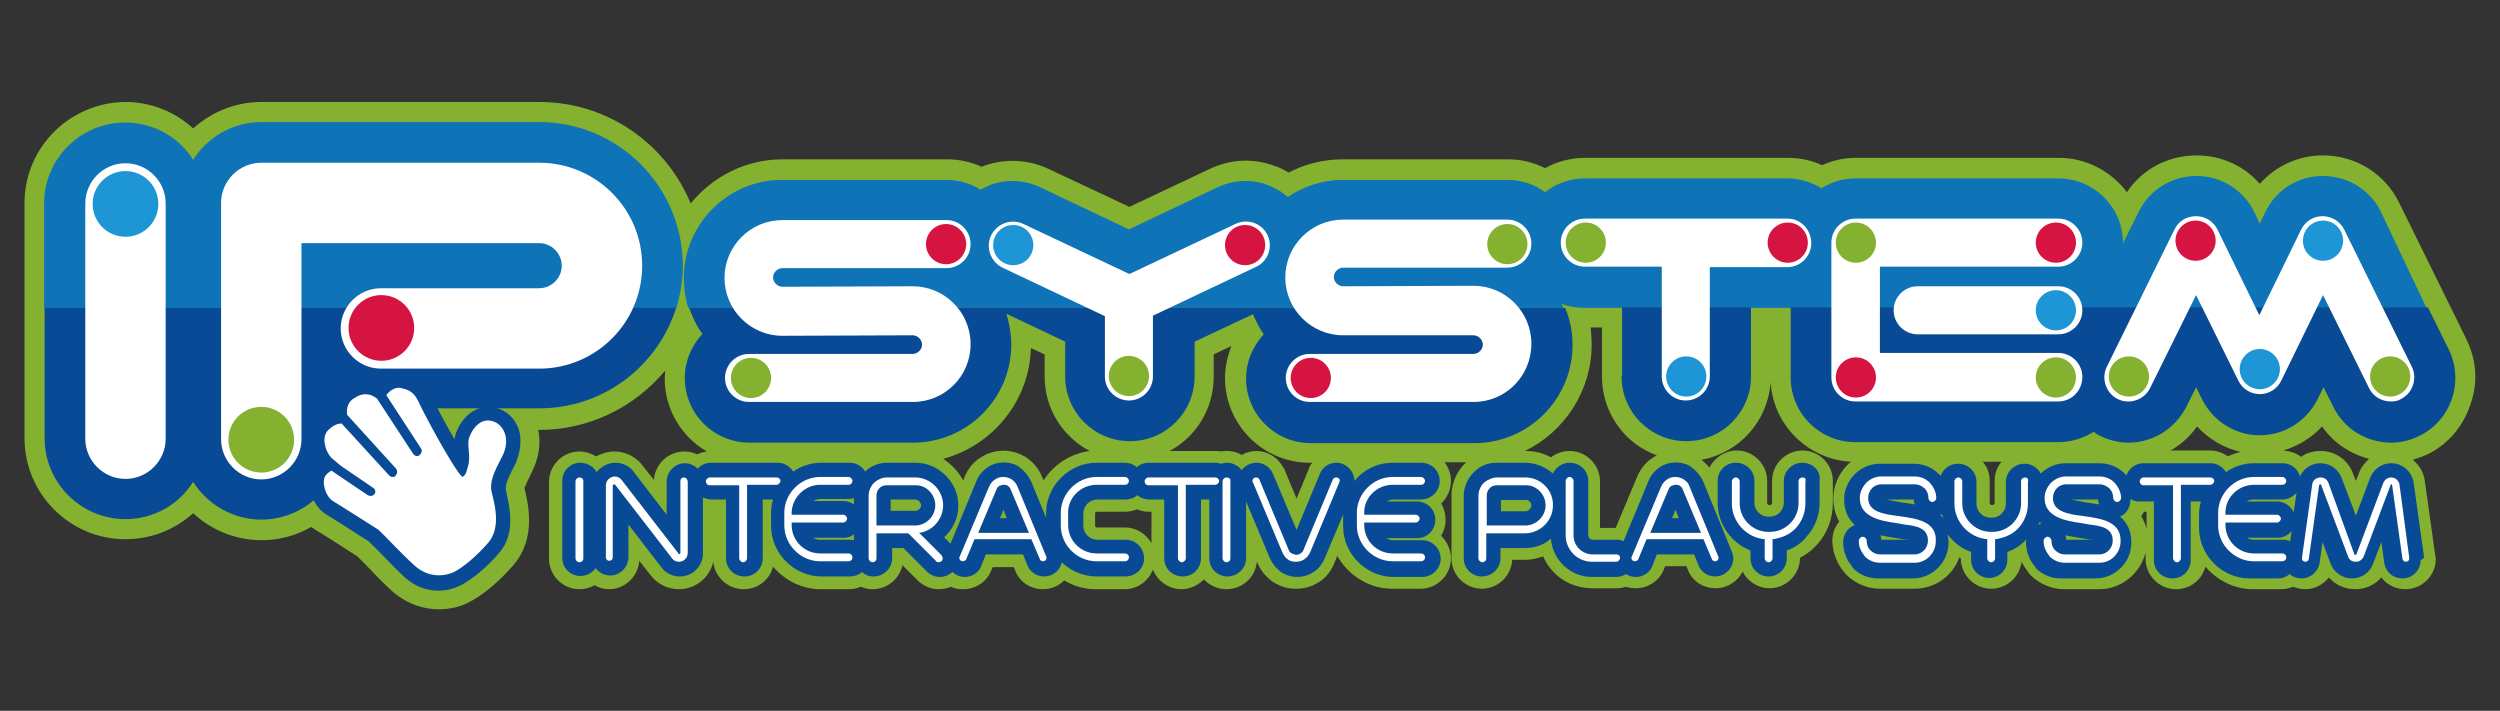 <?xml version="1.0" encoding="utf-8"?>
<!-- Generator: Adobe Illustrator 21.1.0, SVG Export Plug-In . SVG Version: 6.00 Build 0)  -->
<svg version="1.1" id="レイヤー_1" xmlns="http://www.w3.org/2000/svg" xmlns:xlink="http://www.w3.org/1999/xlink" x="0px"
	 y="0px" viewBox="0 0 510 145" style="enable-background:new 0 0 510 145;" xml:space="preserve">
<rect x="0" y="0" width="510" height="145" fill="#333333" stroke="none"/>
<style type="text/css">
	.st0{fill:#84B12F;}
	.st1{fill:none;}
	.st2{fill:#084A95;}
	.st3{fill:#0F73B7;}
	.st4{fill:#FFFFFF;}
	.st5{fill:#1E95D4;}
	.st6{fill:#D61442;}
</style>
<path class="st0" d="M503.2,69.3L503.2,69.3l-13.8-28c-2.9-5.9-8.9-9.6-15.5-9.6c-5.1,0-9.7,2.2-12.9,5.8c-3.2-3.7-7.9-5.8-12.9-5.8
	c-5.8,0-11.1,2.8-14.2,7.5c-3.2-4.2-8.2-7-13.9-7h-41.4c-2.4,0-4.7,0.5-6.9,1.5c-2.2-1-4.5-1.5-6.9-1.5h-41.4
	c-2.9,0-5.7,0.7-8.2,2.1c-2.4-1.2-4.9-1.8-7.6-1.8H274c-3.9,0-7.7,0.9-11.1,2.7c-1-0.6-2-1.1-3-1.4c-4.4-1.6-9-1.3-13.2,0.7
	l-16.3,7.7L214,34.5c-4.2-2-8.9-2.2-13.2-0.7c-0.2,0.1-0.4,0.2-0.6,0.2c-2.2-1-4.6-1.5-7-1.5h-33.5c-7.6,0-14.3,3.5-18.8,9
	c-5-12.1-16.9-20.7-30.9-20.7H53.3c-5.2,0-10.1,2-13.9,5.4c-3.7-3.4-8.6-5.4-13.8-5.4C14.2,20.9,5,30.1,5,41.4v48
	c0,11.3,9.2,20.6,20.6,20.6c5.2,0,10-1.9,13.8-5.3c3.8,3.5,8.7,5.5,14,5.5c3.7,0,7.1-1,10.1-2.7c0.2,0.2,0.5,0.3,0.7,0.5
	c0.1,0,5.8,3.6,8.7,5.5c0.4,0.4,1.2,1.2,1.8,1.8c1.6,1.7,3.6,3.8,5.3,5.3c3.4,3,7.1,3.7,9.5,3.7c1.7,0,3.5-0.3,5-0.9
	c0.3-0.1,0.6-0.3,0.9-0.4c2.9-1.4,6.5-4.4,9.4-7.8c4.7-5.5,2.9-12.6,2.2-15.6l0-0.1c0.3-0.7,1-2.2,1.4-3l0.1-0.2
	c1.4-2.8,1.9-5.8,1.3-8.6h0.2c10.3,0,19.5-4.7,25.7-12.1c0,0.5-0.1,1.1-0.1,1.6c0,6.3,3.4,11.9,8.6,14.9c-0.7,0.1-1.4,0.3-2,0.6
	c-0.8-0.4-1.7-0.6-2.6-0.6c-3.3,0-6,2.6-6.2,5.8l-2.3-2.9c-1.3-1.8-3.5-2.9-5.8-2.9c-1.3,0-2.6,0.4-3.7,1c-1-0.6-2.2-1-3.4-1
	c-3.4,0-6.2,2.8-6.2,6.2v15.7c0,3.4,2.8,6.2,6.2,6.2c1.1,0,2.2-0.3,3.1-0.8c0.9,0.5,1.9,0.8,2.9,0.8c3.3,0,6-2.6,6.2-5.8l2.3,2.9
	c1.3,1.8,3.5,2.9,5.8,2.9c3.4,0,6.3-2.4,7-5.6c0.3,3.1,3,5.6,6.2,5.6c2.9,0,5.3-1.9,6-4.6c2.4,2.8,5.9,4.6,9.7,4.6h5.8
	c0.8,0,1.7-0.2,2.4-0.5c0.8,0.3,1.6,0.5,2.4,0.5c3,0,5.5-2.1,6.1-4.9l2.8,2.8c1.2,1.3,2.8,2.1,4.6,2.1c0.9,0,1.8-0.2,2.5-0.5
	c0.8,0.4,1.6,0.5,2.5,0.5c2.5,0,4.8-1.5,5.7-3.8l0.3-0.7h4.3l0.2,0.4c0.8,2.5,3.1,4.1,5.8,4.1c1.7,0,3.2-0.7,4.3-1.8
	c2,1.2,4.2,1.8,6.5,1.8h5.8c2.7,0,4.9-1.7,5.8-4c0.9,2.3,3.2,4,5.8,4c1.8,0,3.4-0.8,4.6-2c1.1,1.2,2.8,2,4.6,2
	c3.2,0,5.9-2.4,6.2-5.6l0.2,0.4c0.6,1.4,1.6,2.6,2.8,3.5c0.2,0.2,0.4,0.3,0.6,0.4c1.3,0.8,2.8,1.2,4.4,1.2c1.6,0,3.1-0.4,4.4-1.2
	c0.2-0.1,0.3-0.2,0.5-0.3c1.3-0.9,2.3-2.2,2.9-3.7l0.6-1.5c2.2,3.9,6.4,6.7,11.2,6.7h5.8c3.4,0,6.2-2.8,6.2-6.2c0-1.8-0.8-3.4-2-4.6
	c0.6-1,0.9-2.1,0.9-3.3c0-1.2-0.3-2.3-0.9-3.3c1.2-1.1,2-2.8,2-4.6c0-1.4-0.5-2.7-1.3-3.8h4.4c-0.1,0.1-0.1,0.1-0.2,0.2l-0.1,0.1
	c-1.7,1.7-2.7,4.1-2.7,6.5v12.8c0,3.4,2.8,6.2,6.2,6.2c3.3,0,6-2.6,6.2-5.9l2.7,0c1.2,0,2.4-0.3,3.6-0.7c1.7,3.9,5.5,6.5,10,6.5h4.9
	c0.7,0,1.3-0.1,2-0.3c0.6,0.2,1.3,0.3,2,0.3c2.5,0,4.8-1.5,5.7-3.8l0.3-0.7h4.3l0.2,0.4c0.8,2.5,3.1,4.1,5.8,4.1
	c2.4,0,4.5-1.4,5.5-3.4c1,2,3.1,3.4,5.5,3.4c3.4,0,6.2-2.8,6.2-6.2c1.1-0.6,2.1-1.3,3-2.2c0.1-0.1,0.2-0.3,0.4-0.4
	c2.2-2.4,3.3-5.4,3.3-8.6v-4.5c0-3.4-2.8-6.2-6.2-6.2c-3.4,0-6.2,2.8-6.2,6.2v4.5c0,0.2-0.2,0.4-0.3,0.4h-0.4
	c-0.1,0-0.3-0.2-0.3-0.4v-4.5c0-3.4-2.8-6.2-6.2-6.2c-2.4,0-4.5,1.4-5.6,3.5c-0.4-0.6-1-1.1-1.6-1.6c7.7-1.4,13.6-7.9,14.1-15.9
	c0.5,8.8,7.6,15.8,16.4,16.3c-0.1,0.1-0.2,0.2-0.4,0.3c-0.1,0.1-0.1,0.1-0.2,0.2l-0.2,0.2c-1.8,1.9-2.8,4.3-2.8,6.8
	c0,1.7,0.4,3.3,1.2,4.7c-0.9,1.1-1.4,2.4-1.4,3.9l0,0.3c0.1,2.2,1,4.5,2.4,6.1c0.1,0.2,0.3,0.3,0.4,0.5c1.8,1.8,4.3,2.9,6.9,2.9h7.1
	c4.2,0,7.8-2.7,9.1-6.4c0.1,0.1,0.2,0.1,0.3,0.2v0c0,3.4,2.8,6.2,6.2,6.2c3.2,0,5.8-2.4,6.2-5.5c0.4,0.8,0.9,1.5,1.4,2.2
	c0.1,0.2,0.3,0.3,0.4,0.5c1.8,1.8,4.3,2.9,6.9,2.9h7.1c4.6,0,8.4-3.2,9.5-7.5v1.3c0,3.4,2.8,6.2,6.2,6.2c2.9,0,5.3-1.9,6-4.6
	c2.4,2.8,5.9,4.6,9.7,4.6h5.8c0.8,0,1.6-0.2,2.4-0.5c0.8,0.3,1.6,0.5,2.4,0.5c2,0,3.7-0.9,4.9-2.4c1.3,1.5,3.2,2.4,5.4,2.4
	c2.1,0,4-0.9,5.3-2.4c1.1,1.5,2.9,2.4,4.9,2.4c3.4,0,6.2-2.8,6.2-6.1c0-0.2,0-0.5-0.1-0.7l-2.1-15c-0.2-1.9-1.1-3.5-2.5-4.6
	c1-0.3,2.1-0.7,3-1.1c4.1-2,7.2-5.6,8.7-10C505.6,78.1,505.2,73.5,503.2,69.3z M212.9,98l-0.4-0.9c-0.6-1.4-1.6-2.7-2.9-3.6
	l-0.1-0.1c-0.2-0.2-0.5-0.3-0.7-0.4c-2.7-1.5-6.1-1.4-8.7,0.3c-1.5,0.9-2.6,2.3-3.3,3.9l-0.3,0.8c-1-1.8-2.4-3.3-4.1-4.4
	c10.1-2.7,17.6-11.8,17.9-22.6l2.8,1.3v4.5c0,6.6,3.7,12.3,9.2,15.2C218.4,92.5,214.9,94.8,212.9,98z M234.9,110.8
	c-1.1-1.9-3.1-3.2-5.4-3.2h-5.8c-0.2,0-0.3-0.2-0.3-0.3v-2.6c0-0.2,0.2-0.3,0.3-0.3h5.8c0.8,0,1.7-0.2,2.4-0.5
	c0.8,0.3,1.6,0.5,2.4,0.5h0.6V110.8z M266.9,95.9l-2.4,5.8l-2.5-6c0-0.1-0.1-0.2-0.2-0.3c-1.1-2.1-3.2-3.4-5.5-3.4
	c-1.1,0-2.1,0.3-3,0.8c-1.2-0.7-2.7-1-4.2-0.7c-0.4-0.1-0.8-0.1-1.2-0.1h-9.3c5.4-2.9,9-8.6,9-15.2v-4.5l3.6-1.7
	c-0.8,2.1-1.3,4.3-1.3,6.5c0,9.5,7.7,17.3,17.3,17.3h0.5C267.3,94.8,267.1,95.3,266.9,95.9z M337.3,93.3c-1.5,0.9-2.6,2.3-3.3,3.9
	l-4.4,10.5h-3.2v-9.5c0-3.4-2.8-6.2-6.2-6.2c-1.4,0-2.8,0.5-3.8,1.3c-1.6-0.9-3.4-1.3-5.2-1.3h-0.1c8-3.9,13.6-12.2,13.6-21.7
	c0-1.2-0.1-2.3-0.2-3.5h2.3v10c0,7.4,4.6,13.7,11.2,16.1C337.7,93.1,337.5,93.1,337.3,93.3z M406.9,102.6c0,0.2-0.2,0.4-0.3,0.4
	h-0.4c-0.1,0-0.3-0.2-0.3-0.4v-4.5c0-1.5-0.5-2.8-1.4-3.9h3.8c-0.9,1.1-1.4,2.4-1.4,3.9V102.6z M437.9,107.9
	c-0.2-0.9-0.6-1.8-1.1-2.6c0.2-0.3,0.4-0.6,0.6-0.9h0.5V107.9z M450.9,91.9h-8.1c2.1-1.2,4-2.9,5.4-4.9c2.4,2.6,5.5,4.4,8.9,5.2
	c-0.9,0.2-1.8,0.5-2.6,0.9C453.5,92.4,452.2,91.9,450.9,91.9z M481.2,96.6l-0.6,1.5l-0.6-1.5c-1-2.8-3.6-4.6-6.6-4.6
	c-1.5,0-2.9,0.4-4,1.2c-1-0.8-2.3-1.2-3.6-1.3c3-0.9,5.8-2.6,7.9-4.9c2.3,3.3,5.7,5.6,9.6,6.6C482.4,94.4,481.6,95.4,481.2,96.6z"/>
<path class="st1" d="M364.7,62.7h-7.5v0h8.2v0C365.1,62.7,364.9,62.7,364.7,62.7z"/>
<path class="st1" d="M323.3,62.7c-1.6,0-3.1-0.3-4.6-0.8c0.1,0.3,0.3,0.6,0.4,0.8h11.7v0H323.3z"/>
<path class="st2" d="M9.1,89.4c0,9.1,7.4,16.5,16.5,16.5c5.8,0,10.9-3,13.8-7.6c2.9,4.6,8.1,7.7,13.9,7.7c9.1,0,16.5-7.4,16.5-16.5
	v-8.2c2.4,1.3,5.1,2,7.9,2H110c13.2,0,24.3-8.7,28-20.7H9.1V89.4z"/>
<path class="st3" d="M110,24.9H53.3c-5.8,0-11,3.1-13.9,7.7c-2.9-4.6-8-7.6-13.9-7.6c-9.1,0-16.5,7.4-16.5,16.5v21.3H138
	c0.8-2.7,1.3-5.6,1.3-8.5C139.3,38.1,126.2,24.9,110,24.9z"/>
<path class="st3" d="M485.7,43.2c-2.2-4.5-6.8-7.3-11.8-7.3c-5.1,0-9.6,2.8-11.8,7.4l-1.1,2.3l-1.1-2.3c-2.2-4.5-6.7-7.4-11.8-7.4
	c-5,0-9.6,2.8-11.8,7.3l-3.2,6.4c0,0,0,0,0,0c0-7.3-5.9-13.2-13.2-13.2h-41.4c-2.5,0-4.9,0.7-6.9,2c-2-1.2-4.4-2-6.9-2h-41.4
	c-3,0-5.8,1-8.1,2.8c-2.2-1.6-4.8-2.5-7.7-2.5H274c-4.2,0-8.1,1.3-11.3,3.5c-1.2-1.1-2.6-1.9-4.2-2.5c-3.3-1.2-6.9-1-10.1,0.5
	l-18.1,8.6l-18.1-8.6c-3.2-1.5-6.8-1.7-10.1-0.5c-0.7,0.3-1.4,0.6-2.1,1c-2-1.3-4.4-2-7-2h-33.5c-11,0-20,9-20,20
	c0,2.1,0.3,4.2,0.9,6.1h178.5c-0.1-0.3-0.2-0.6-0.4-0.8c1.4,0.5,3,0.8,4.6,0.8h7.5v0h26.3v0h7.5c0.2,0,0.4,0,0.6,0v0h130L485.7,43.2
	z"/>
<path class="st2" d="M330.8,76.8c0,7.3,5.9,13.2,13.2,13.2c7.3,0,13.2-5.9,13.2-13.2V62.7h-26.3V76.8z"/>
<path class="st2" d="M143.3,68.1c-2.2,2.4-3.6,5.5-3.6,9c0,7.3,5.9,13.2,13.2,13.2h33.4c11,0,20-9,20-20c0-2.2-0.4-4.3-1-6.3l12,5.7
	v7.1c0,7.3,5.9,13.2,13.2,13.2c7.3,0,13.2-5.9,13.2-13.2v-7.1l11.9-5.6c0.6,1.4,1.3,2.8,2.2,4.1c-2.2,2.4-3.6,5.5-3.6,9
	c0,7.3,5.9,13.2,13.2,13.2h33.4c11,0,20-9,20-20c0-2.7-0.5-5.2-1.5-7.6H140.6C141.2,64.6,142.1,66.5,143.3,68.1z"/>
<path class="st2" d="M495.3,62.7h-130V77c0,7.3,5.9,13.2,13.2,13.2h41.4c2.6,0,5.1-0.8,7.2-2.1c0.4,0.3,0.8,0.6,1.3,0.8
	c1.8,0.9,3.8,1.4,5.8,1.4c1.4,0,2.8-0.2,4.2-0.7c3.3-1.1,6-3.5,7.6-6.6l2-4l1.2,2.4c2.2,4.5,6.8,7.4,11.8,7.4c5,0,9.6-2.9,11.8-7.4
	l1.2-2.4l2,4c2.2,4.5,6.8,7.3,11.8,7.3c2,0,4-0.5,5.8-1.4c3.2-1.6,5.5-4.3,6.6-7.6c1.1-3.3,0.9-6.9-0.7-10.1L495.3,62.7z"/>
<path class="st4" d="M25.6,97.7c-4.5,0-8.2-3.7-8.2-8.2v-48c0-4.5,3.7-8.2,8.2-8.2s8.2,3.7,8.2,8.2v48C33.8,94,30.1,97.7,25.6,97.7z
	"/>
<path class="st4" d="M53.3,97.8c-4.5,0-8.2-3.7-8.2-8.2V41.4c0-4.5,3.7-8.2,8.2-8.2H110c11.6,0,21,9.4,21,21s-9.4,21-21,21H77.7
	c-4.5,0-8.2-3.7-8.2-8.2c0-4.5,3.7-8.2,8.2-8.2H110c2.5,0,4.6-2.1,4.6-4.6s-2.1-4.6-4.6-4.6H61.5v40C61.5,94.1,57.8,97.8,53.3,97.8z
	"/>
<path class="st4" d="M300.6,82h-33.4c-2.7,0-4.9-2.2-4.9-4.9c0-2.7,2.2-4.9,4.9-4.9h33.4c1,0,1.9-0.9,1.9-1.9c0-1-0.9-1.9-1.9-1.9
	L274,68.4c-6.5,0-11.8-5.3-11.8-11.8s5.3-11.8,11.8-11.8h33.5c2.7,0,4.9,2.2,4.9,4.9s-2.2,4.9-4.9,4.9H274c-1,0-1.9,0.9-1.9,1.9
	s0.9,1.9,1.9,1.9l26.6-0.1c6.5,0,11.8,5.3,11.8,11.8C312.4,76.8,307.1,82,300.6,82z"/>
<path class="st4" d="M186.2,82h-33.4c-2.7,0-4.9-2.2-4.9-4.9c0-2.7,2.2-4.9,4.9-4.9h33.4c1,0,1.9-0.9,1.9-1.9c0-1-0.9-1.9-1.9-1.9
	l-26.6,0.1c-6.5,0-11.8-5.3-11.8-11.8s5.3-11.8,11.8-11.8h33.5c2.7,0,4.9,2.2,4.9,4.9s-2.2,4.9-4.9,4.9h-33.5c-1,0-1.9,0.9-1.9,1.9
	s0.9,1.9,1.9,1.9l26.6-0.1c6.5,0,11.8,5.3,11.8,11.8C198,76.8,192.7,82,186.2,82z"/>
<path class="st4" d="M258.6,48c-1.2-2.5-4.1-3.5-6.6-2.3l-21.6,10.2l-21.6-10.2c-2.5-1.2-5.4-0.1-6.6,2.3c-1.2,2.5-0.1,5.4,2.3,6.6
	l20.9,9.9v12.3c0,2.7,2.2,4.9,4.9,4.9s4.9-2.2,4.9-4.9V64.4l20.9-9.9C258.7,53.4,259.7,50.4,258.6,48z"/>
<path class="st4" d="M419.9,68.2h-28.7c-2.7,0-4.9-2.2-4.9-4.9s2.2-4.9,4.9-4.9h28.7c2.7,0,4.9,2.2,4.9,4.9S422.6,68.2,419.9,68.2z"
	/>
<path class="st4" d="M419.9,81.9h-41.4c-2.7,0-4.9-2.2-4.9-4.9V49.5c0-2.7,2.2-4.9,4.9-4.9h41.4c2.7,0,4.9,2.2,4.9,4.9
	s-2.2,4.9-4.9,4.9h-36.4V72h36.4c2.7,0,4.9,2.2,4.9,4.9C424.8,79.7,422.6,81.9,419.9,81.9z"/>
<path class="st4" d="M364.7,44.6h-41.4c-2.7,0-4.9,2.2-4.9,4.9s2.2,4.9,4.9,4.9H339v22.4c0,2.7,2.2,4.9,4.9,4.9
	c2.7,0,4.9-2.2,4.9-4.9V54.5h15.8c2.7,0,4.9-2.2,4.9-4.9S367.4,44.6,364.7,44.6z"/>
<path class="st4" d="M487.7,81.9c-1.8,0-3.6-1-4.4-2.7l-9.4-19l-8.5,17.4c-0.8,1.7-2.5,2.8-4.4,2.8c-1.9,0-3.6-1.1-4.4-2.8L448,60.2
	l-9.4,19c-1.2,2.4-4.2,3.4-6.6,2.2c-2.4-1.2-3.4-4.2-2.2-6.6l13.8-28c0.8-1.7,2.5-2.7,4.4-2.7c0,0,0,0,0,0c1.9,0,3.6,1.1,4.4,2.8
	l8.5,17.4l8.5-17.4c0.8-1.7,2.5-2.8,4.4-2.8c0,0,0,0,0,0c1.9,0,3.6,1.1,4.4,2.7l13.8,28c1.2,2.4,0.2,5.4-2.2,6.6
	C489.2,81.8,488.5,81.9,487.7,81.9z"/>
<circle class="st0" cx="487.6" cy="76.8" r="4.1"/>
<circle class="st0" cx="434.3" cy="76.8" r="4.1"/>
<circle class="st5" cx="461" cy="75.3" r="4.1"/>
<circle class="st5" cx="473.9" cy="49.1" r="4.1"/>
<circle class="st6" cx="447.9" cy="49.1" r="4.1"/>
<circle class="st6" cx="419.4" cy="49.5" r="4.1"/>
<circle class="st0" cx="419.4" cy="77" r="4.1"/>
<circle class="st0" cx="378.6" cy="49.5" r="4.1"/>
<circle class="st6" cx="364.7" cy="49.5" r="4.1"/>
<circle class="st0" cx="323.5" cy="49.5" r="4.1"/>
<circle class="st0" cx="307.5" cy="49.8" r="4.1"/>
<circle class="st6" cx="267.4" cy="77.1" r="4.1"/>
<circle class="st6" cx="254" cy="50" r="4.1"/>
<circle class="st0" cx="230.3" cy="76.7" r="4.1"/>
<circle class="st5" cx="206.7" cy="50" r="4.1"/>
<circle class="st6" cx="193" cy="49.8" r="4.1"/>
<circle class="st0" cx="153.2" cy="77.1" r="4.1"/>
<circle class="st6" cx="77.8" cy="66.9" r="6.7"/>
<circle class="st0" cx="53.3" cy="89.7" r="6.7"/>
<circle class="st5" cx="25.6" cy="41.6" r="6.7"/>
<circle class="st6" cx="378.6" cy="77" r="4.1"/>
<circle class="st5" cx="344" cy="76.8" r="4.1"/>
<circle class="st5" cx="419.4" cy="63.3" r="4.1"/>
<path class="st2" d="M106,88.2c-0.5-2-1.7-3.6-3.5-4.5c-1.8-0.9-3.8-0.9-5.5-0.1c-1.8,0.9-3.2,2.6-4,4.8c-0.1,0.4-0.2,0.8-0.3,1.2
	c-2-3.5-4-7.3-4.6-8.5c-1.5-3.2-3.5-4.1-5.5-4.6c-1.2-0.3-2.5-0.1-3.7,0.4c-0.7,0.3-1.2,0.7-1.8,1.3c-1.8-0.8-3.7-0.7-5.6,0.2
	c-0.2,0.1-0.5,0.2-0.7,0.4c-0.9,0.5-2.8,2-3,5c-0.2,0.1-0.5,0.2-0.7,0.3c-0.7,0.4-1.4,0.8-2.1,1.5c-1.1,1-1.7,2.4-1.7,4.1
	c0,1.7,0.5,3.5,1.5,4.9c-0.2,0.2-0.3,0.3-0.5,0.5c-0.9,1.1-1.3,2.6-1.1,4.4c0.2,1.7,1.2,4,3.1,5.3c0.1,0,6.2,3.9,9,5.7
	c0.3,0.3,1.3,1.3,2.2,2.2c1.6,1.6,3.5,3.7,5.1,5.1c2.2,2,4.7,2.7,6.9,2.7c1.3,0,2.6-0.3,3.6-0.7c0.2-0.1,0.4-0.2,0.7-0.3
	c2.4-1.2,5.6-3.8,8.1-6.8c3.4-4,2-9.5,1.4-12.2l-0.1-0.6c-0.2-1.1,0.7-2.9,1.9-5.2l0.1-0.2C106.1,92.3,106.4,90.2,106,88.2z"/>
<path class="st4" d="M102.5,93c-1.6,3.1-2.7,5.2-2.2,7.4c0.5,2.1,2,7-0.6,10.2c-2.5,2.9-5.3,5.2-7.1,6.1c-0.2,0.1-0.3,0.1-0.5,0.2
	c-1.8,0.7-4.8,0.9-7.5-1.5c-2.7-2.4-6.8-6.9-7.5-7.4c-2.8-1.8-9.2-5.8-9.2-5.8c-1.6-1-2.4-4.2-1.4-5.3c0.3-0.4,0.7-0.6,1.1-0.9
	l7.4,5c0.3,0.2,0.7,0.2,1,0.1c0.1-0.1,0.3-0.2,0.4-0.3c0.3-0.4,0.2-1-0.3-1.3l-6.6-4.5l-1.9-1.6c-1.3-1.4-2.1-4.3-0.6-5.7
	c0.5-0.5,1-0.8,1.4-1c0.4-0.2,0.8-0.3,1.3-0.3l9.7,10.6c0.3,0.3,0.8,0.4,1.1,0.2c0.1,0,0.2-0.1,0.2-0.2c0.4-0.4,0.4-1,0.1-1.4
	l-10-11c-0.2-1.6,0.4-2.8,1.5-3.4c0.2-0.1,0.3-0.2,0.5-0.3c1.1-0.6,2.6-0.8,4.1,0.4l7.4,11.3c0.3,0.4,0.8,0.6,1.2,0.3
	c0,0,0.1,0,0.1-0.1c0.4-0.3,0.6-0.9,0.3-1.3l-7.1-10.9c0.4-0.5,0.8-0.9,1.4-1.2c0.6-0.3,1.2-0.4,1.8-0.2c1.7,0.4,2.6,1,3.5,3
	c0.9,2,6.8,13.1,8.8,15.1c0.8-0.4,0.9-1.2,1.2-2.3c0.6-2.1-0.3-4.2,0.2-5.7c0.6-1.6,1.5-2.7,2.5-3.2c0.9-0.5,2-0.4,3,0.1
	C103.1,87.3,104,90,102.5,93z"/>
<g>
	<path class="st2" d="M289.9,101.9c2.1,0,3.8-1.7,3.8-3.8c0-2.1-1.7-3.7-3.8-3.7h-5.8c-3.1,0-5.9,1.4-7.8,3.7c0-2-1.7-3.7-3.7-3.7
		c-1.6,0-2.9,1-3.4,2.4l-4.7,11.3l-4.8-11.4c0-0.1-0.1-0.1-0.1-0.2c-0.6-1.3-1.9-2.1-3.3-2.1c-1.2,0-2.3,0.6-3,1.5
		c-0.7-0.9-1.8-1.5-3-1.5c-0.4,0-0.8,0.1-1.2,0.2c-0.4-0.1-0.8-0.2-1.2-0.2h-13.6c-0.9,0-1.7,0.3-2.4,0.9c-0.7-0.6-1.5-0.9-2.4-0.9
		h-5.8c-5.6,0-10.3,4.7-10.3,10.3v0.9l-3.1-7.5c-0.5-1-1.2-1.9-2.1-2.6l-0.1-0.1c-0.1-0.1-0.3-0.2-0.4-0.3c-1.9-1.1-4.4-1-6.2,0.2
		c-1,0.7-1.8,1.6-2.3,2.8l-5.3,12.8l-1.3-1.3c1.8-1.6,2.9-3.9,2.9-6.5c0-4.7-4-8.7-8.7-8.7h-5.8c-1.7,0-3.3,0.6-4.5,1.8c0,0,0,0,0,0
		c-0.7-1.1-1.8-1.8-3.2-1.8h-5.8c-2.1,0-4.1,0.7-5.7,1.8c-0.7-1.1-1.8-1.8-3.2-1.8h-13.6c-1.1,0-2,0.5-2.7,1.2
		c-0.7-0.7-1.6-1.1-2.6-1.1c-2,0-3.7,1.7-3.7,3.7v6.8l-6.7-8.7c-0.8-1.2-2.3-1.9-3.8-1.9c-1.5,0-2.9,0.8-3.8,1.9
		c-0.6-1.1-1.9-1.9-3.3-1.9c-2.1,0-3.7,1.7-3.7,3.7v15.7c0,2.1,1.7,3.7,3.7,3.7c1.3,0,2.4-0.6,3.1-1.6c0.7,0.9,1.7,1.5,3,1.5
		c2,0,3.7-1.7,3.7-3.7V107l6.7,8.7c0.8,1.2,2.3,1.9,3.8,1.9c2.6,0,4.7-2.1,4.7-4.7v-11.4c0.5,0.2,1.1,0.4,1.6,0.4h3.1v12
		c0,2.1,1.7,3.7,3.8,3.7c2.1,0,3.7-1.7,3.7-3.7v-12h2.1c-0.3,0.9-0.4,1.8-0.4,2.8v2.6c0,5.6,4.7,10.3,10.3,10.3h5.8
		c0.9,0,1.8-0.3,2.4-0.9c0.7,0.6,1.5,0.9,2.4,0.9c2.1,0,3.8-1.7,3.8-3.7v-2.1h2.3l4.6,4.6c0.7,0.8,1.7,1.3,2.8,1.3
		c1,0,1.9-0.4,2.6-1c0.7,0.6,1.5,1,2.5,1c1.5,0,2.9-0.9,3.4-2.3l0.9-2.3h7.6l0.8,2c0.5,1.5,1.9,2.5,3.5,2.5c1.8,0,3.3-1.3,3.6-2.9
		c1.9,1.8,4.4,2.9,7.2,2.9h5.8c2.1,0,3.8-1.7,3.8-3.7c0-2.1-1.7-3.8-3.8-3.8h-5.8c-1.5,0-2.8-1.3-2.8-2.8v-2.6
		c0-1.5,1.3-2.8,2.8-2.8h5.8c0.9,0,1.8-0.3,2.4-0.9c0.7,0.6,1.5,0.9,2.4,0.9h3.1v12c0,2.1,1.7,3.7,3.8,3.7c2.1,0,3.7-1.7,3.7-3.7
		v-12h1.7v12c0,2.1,1.7,3.7,3.7,3.7c2.1,0,3.8-1.7,3.8-3.7v-11.6l4.9,11.7c0.5,1,1.2,1.9,2,2.5c0.1,0.1,0.2,0.2,0.4,0.3
		c1,0.6,2,0.9,3.1,0.9c1.1,0,2.3-0.3,3.2-0.9l0,0c0.1-0.1,0.2-0.1,0.3-0.2c0.9-0.6,1.6-1.5,2.1-2.6l3.8-9v2.4
		c0,5.6,4.7,10.3,10.3,10.3h5.8c2.1,0,3.8-1.7,3.8-3.7c0-2.1-1.7-3.8-3.8-3.8h-5.8c-0.5,0-1-0.1-1.4-0.4h6.2c2.1,0,3.7-1.7,3.7-3.8
		c0-2.1-1.7-3.7-3.7-3.7h-6.2c0.4-0.2,0.9-0.4,1.4-0.4H289.9z M186.7,104.2h-5v-2.3h5c0.6,0,1.2,0.6,1.2,1.2
		C187.9,103.7,187.3,104.2,186.7,104.2z M174.2,102.9c-0.6-0.4-1.3-0.7-2.1-0.7h-6.2c0.4-0.2,0.9-0.4,1.4-0.4h5.8
		c0.4,0,0.7-0.1,1.1-0.2V102.9z M173.1,110.1h-5.8c-0.5,0-1-0.1-1.4-0.4h6.2c0.8,0,1.5-0.2,2.1-0.7v1.2
		C173.9,110.2,173.5,110.1,173.1,110.1z M204,105.7l0.7-1.7l0.7,1.7H204z"/>
	<path class="st2" d="M347.4,98.1c-0.5-1-1.2-1.9-2.1-2.6l-0.1-0.1c-0.1-0.1-0.3-0.2-0.4-0.3c-1.9-1.1-4.4-1-6.2,0.2
		c-1,0.7-1.8,1.6-2.3,2.8l-5.1,12.3c-0.4-0.2-0.9-0.3-1.4-0.3h-4.9c-0.5,0-0.9-0.4-0.9-0.9V98.1c0-2.1-1.7-3.7-3.8-3.7
		c-1.5,0-2.8,0.9-3.4,2.2c-1.5-1.3-3.5-2.2-5.7-2.2h-5.8c-1.7,0-3.3,0.6-4.5,1.8c0,0-0.1,0.1-0.1,0.1l-0.1,0.1c-1.2,1.2-2,3-2,4.7
		v12.8c0,2.1,1.7,3.7,3.7,3.7c2.1,0,3.8-1.7,3.8-3.7v-2.1l5.1,0c2,0,3.8-0.7,5.2-1.9c0.3,4.3,3.9,7.8,8.4,7.8h4.9
		c0.7,0,1.4-0.2,2-0.6c0.6,0.4,1.2,0.6,2,0.6c1.5,0,2.9-0.9,3.4-2.3l0.9-2.3h7.6l0.8,2c0.5,1.5,1.9,2.5,3.5,2.5c2,0,3.7-1.7,3.7-3.7
		c0-0.4-0.1-0.8-0.2-1.1L347.4,98.1z M341.1,105.7l0.7-1.7l0.7,1.7H341.1z M312.4,103.1c0,0.6-0.6,1.2-1.2,1.2h-5v-2.3h5
		C311.8,101.9,312.4,102.5,312.4,103.1z"/>
	<path class="st2" d="M367.7,94.4c-2.1,0-3.8,1.7-3.8,3.7v4.5c0,1.5-1.3,2.8-2.8,2.8h-0.4c-1.5,0-2.8-1.3-2.8-2.8v-4.5
		c0-2.1-1.7-3.7-3.8-3.7c-2.1,0-3.7,1.7-3.7,3.7v4.5c0,4.3,2.8,8.2,6.7,9.7v1.6c0,2.1,1.7,3.7,3.7,3.7c2.1,0,3.7-1.7,3.7-3.7v-1.6
		c1.4-0.5,2.7-1.3,3.7-2.4c0.1-0.1,0.2-0.2,0.2-0.3l0.1-0.1c1.8-1.9,2.7-4.4,2.7-7v-4.5C371.5,96.1,369.8,94.4,367.7,94.4z"/>
	<path class="st2" d="M494.5,113.6l-2.1-15c-0.3-2.3-2.2-4.1-4.6-4.1c-1.9,0-3.6,1.2-4.3,3l-2.9,7.7l-2.9-7.7c-0.7-1.8-2.4-3-4.3-3
		c-1.9,0-3.5,1.1-4.2,2.7c-0.4-1.6-1.9-2.7-3.6-2.7h-5.8c-2.1,0-4.1,0.7-5.7,1.8c-0.7-1.1-1.8-1.8-3.2-1.8h-13.6c-1.6,0-3,1-3.5,2.5
		c-0.1-0.1-0.2-0.3-0.4-0.4l-0.1-0.1c0,0-0.1-0.1-0.1-0.1c-1.4-1.3-3.1-1.9-5-1.9h-6.8c-1.8,0-3.6,0.7-5,2c0,0-0.1,0.1-0.1,0.1l0,0
		c-0.6-1.2-1.9-2-3.3-2c-2.1,0-3.8,1.7-3.8,3.7v4.5c0,1.5-1.3,2.8-2.8,2.8h-0.4c-1.5,0-2.8-1.3-2.8-2.8v-4.5c0-2.1-1.7-3.7-3.8-3.7
		c-1.6,0-3,1-3.5,2.5c-0.1-0.1-0.2-0.3-0.4-0.4l-0.1-0.1c0,0-0.1-0.1-0.1-0.1c-1.4-1.3-3.1-1.9-5-1.9h-6.8c-1.8,0-3.6,0.7-5,2
		c0,0-0.1,0.1-0.1,0.1l-0.1,0.1c-1.3,1.4-2.1,3.2-2.1,5.1c0,2.4,0.9,4,2.2,5.2c-1.4,0.5-2.4,1.9-2.4,3.5l0,0.3
		c0.1,1.7,0.7,3.4,1.8,4.6l0,0.1c0.1,0.1,0.2,0.2,0.2,0.3c1.4,1.4,3.2,2.1,5.1,2.1h7.1c4,0,7.3-3.3,7.3-7.3c0-0.6-0.1-1.2-0.2-1.7
		c1.2,1.6,2.8,2.9,4.8,3.6v1.6c0,2.1,1.7,3.7,3.7,3.7c2.1,0,3.7-1.7,3.7-3.7v-1.6c1.4-0.5,2.7-1.3,3.7-2.4c0.1-0.1,0.2-0.2,0.2-0.3
		l0,0c0,0.2-0.1,0.4-0.1,0.7l0,0.3c0.1,1.7,0.7,3.4,1.8,4.6l0,0.1c0.1,0.1,0.2,0.2,0.2,0.3c1.4,1.4,3.2,2.1,5.1,2.1h7.1
		c4,0,7.3-3.3,7.3-7.3c0-2.5-0.9-4.1-2.3-5.3c1.3-0.6,2.1-1.9,2.1-3.4c0-0.1,0-0.1,0-0.2c0.5,0.3,1.1,0.5,1.7,0.5h3.1v12
		c0,2.1,1.7,3.7,3.8,3.7c2.1,0,3.7-1.7,3.7-3.7v-12h2.1c-0.3,0.9-0.4,1.8-0.4,2.8v2.6c0,5.6,4.7,10.3,10.3,10.3h5.8
		c0.9,0,1.7-0.3,2.4-0.9c0.6,0.6,1.5,0.9,2.4,0.9c1.8,0,3.4-1.3,3.7-3.2l0.6-4.2l1.6,4.3c0.7,1.9,2.4,3.1,4.4,3.1
		c1.9,0,3.7-1.2,4.3-3l1.7-4.4l0.6,4.3c0.3,1.8,1.8,3.1,3.7,3.1c2,0,3.7-1.6,3.7-3.7C494.6,113.8,494.5,113.7,494.5,113.6z
		 M384.8,101.9h5.6c0,0.3,0.1,0.7,0.2,1c-1-0.2-1.9-0.3-2.7-0.4l0,0C387,102.3,385.7,102.1,384.8,101.9z M389.3,110.1h-5.5
		c0-0.3-0.1-0.6-0.2-0.9c1.1,0.2,2,0.4,2.8,0.5c0.6,0.1,1.2,0.2,1.8,0.3C388.6,110,389,110.1,389.3,110.1z M395.8,105.1
		c0.1-0.1,0.3-0.1,0.4-0.2c0.1,0.3,0.1,0.5,0.2,0.8C396.2,105.4,396,105.2,395.8,105.1z M422.4,101.9h5.6c0,0.3,0.1,0.7,0.2,1
		c-1-0.2-1.9-0.3-2.7-0.4l0,0C424.7,102.3,423.3,102.1,422.4,101.9z M427,110.1h-5.5c0-0.3-0.1-0.6-0.2-0.9c1.1,0.2,2,0.4,2.8,0.5
		c0.6,0.1,1.2,0.2,1.8,0.3C426.2,110,426.6,110.1,427,110.1z M415.8,107.1c0.1-0.2,0.2-0.4,0.3-0.6c0.1,0.1,0.2,0.2,0.3,0.3
		C416.2,106.9,416,107,415.8,107.1z M468.5,100.5l-0.6,4c-0.6-1.3-1.9-2.2-3.4-2.2h-6.2c0.4-0.2,0.9-0.4,1.4-0.4h5.8
		C466.8,101.9,467.8,101.3,468.5,100.5z M465.6,110.1h-5.8c-0.5,0-1-0.1-1.4-0.4h6.2c1.2,0,2.2-0.5,2.9-1.4l-0.3,2.1
		C466.7,110.2,466.1,110.1,465.6,110.1z"/>
</g>
<g>
	<path class="st4" d="M118.2,97.4c-0.4,0-0.8,0.4-0.8,0.8v15.7c0,0.4,0.4,0.8,0.8,0.8c0.4,0,0.8-0.3,0.8-0.8V98.1
		C119,97.7,118.7,97.4,118.2,97.4z"/>
	<path class="st4" d="M139.5,97.4c-0.4,0-0.7,0.3-0.7,0.7v14.7c0,0.2-0.3,0.4-0.4,0.1l-11.6-15c-0.3-0.4-0.8-0.7-1.4-0.7
		c-0.8,0-1.8,0.7-1.8,1.8v14.7c0,0.4,0.3,0.7,0.7,0.7c0.4,0,0.7-0.3,0.7-0.7V99.1c0-0.1,0.1-0.3,0.3-0.3c0,0,0.1,0,0.2,0.1l11.6,15
		c0.3,0.4,0.8,0.7,1.4,0.7c1,0,1.8-0.8,1.8-1.8V98.2C140.2,97.7,139.9,97.4,139.5,97.4z"/>
	<path class="st4" d="M158.4,97.4h-13.6c-0.4,0-0.8,0.4-0.8,0.8c0,0.4,0.3,0.8,0.8,0.8h6v14.9c0,0.4,0.4,0.8,0.8,0.8
		c0.4,0,0.8-0.4,0.8-0.8V98.9h6c0.4,0,0.8-0.4,0.8-0.8C159.2,97.7,158.9,97.4,158.4,97.4z"/>
	<path class="st4" d="M167.3,98.9h5.8c0.5,0,0.8-0.4,0.8-0.8c0-0.4-0.4-0.8-0.8-0.8h-5.8c-4,0-7.3,3.4-7.3,7.3v2.6
		c0,4,3.4,7.3,7.3,7.3h5.8c0.4,0,0.8-0.3,0.8-0.8c0-0.5-0.4-0.8-0.8-0.8h-5.8c-3.2,0-5.8-2.6-5.8-5.8v-0.5h10.5
		c0.4,0,0.8-0.4,0.8-0.8c0-0.4-0.4-0.8-0.8-0.8h-10.5v-0.5C161.6,101.5,164.2,98.9,167.3,98.9z"/>
	<path class="st4" d="M192.4,103.1c0-3.1-2.6-5.7-5.7-5.7h-5.8c-0.9,0-1.8,0.4-2.5,1l-0.1,0.1c-0.7,0.7-1.1,1.7-1.1,2.6v12.8
		c0,0.4,0.4,0.8,0.8,0.8c0.4,0,0.8-0.3,0.8-0.8v-5.1h6.5l5.6,5.6c0.1,0.2,0.3,0.3,0.6,0.3c0.4,0,0.8-0.3,0.8-0.8
		c0-0.2-0.1-0.4-0.2-0.6l-4.6-4.6C190.2,108.4,192.4,105.9,192.4,103.1z M190.8,103.1c0,2.2-1.9,4.1-4.1,4.1h-7.9v-6.1
		c0-0.6,0.2-1.1,0.6-1.5l0.2-0.2c0.4-0.3,0.8-0.4,1.3-0.4h5.8C188.9,98.9,190.8,100.8,190.8,103.1z"/>
	<path class="st4" d="M206.5,97.9l-0.1-0.1h0c-0.5-0.3-1.1-0.5-1.7-0.5c-0.6,0-1.1,0.1-1.7,0.5c-0.5,0.3-0.9,0.8-1.2,1.4l-6,14.3
		c-0.1,0.1-0.1,0.2-0.1,0.3c0,0.4,0.3,0.7,0.7,0.7c0.3,0,0.6-0.2,0.7-0.4l1.7-4.1h11.6l1.7,4c0.1,0.3,0.3,0.5,0.7,0.5
		c0.4,0,0.7-0.3,0.7-0.8l-6-14.6C207.3,98.7,207,98.2,206.5,97.9z M199.6,108.6l3.7-8.8c0.1-0.3,0.3-0.5,0.6-0.7l0.3-0.1
		c0.6-0.2,1.1-0.1,1.4,0.1l0.1,0.1c0.2,0.1,0.4,0.4,0.5,0.7l3.7,8.8H199.6z"/>
	<path class="st4" d="M223.7,98.9h5.8c0.5,0,0.8-0.4,0.8-0.8c0-0.4-0.4-0.8-0.8-0.8h-5.8c-4,0-7.3,3.4-7.3,7.3v2.6
		c0,4,3.3,7.3,7.3,7.3h5.8c0.4,0,0.8-0.3,0.8-0.8c0-0.5-0.4-0.8-0.8-0.8h-5.8c-3.2,0-5.8-2.6-5.8-5.8v-2.6
		C217.9,101.5,220.5,98.9,223.7,98.9z"/>
	<path class="st4" d="M247.9,97.4h-13.6c-0.4,0-0.8,0.4-0.8,0.8c0,0.4,0.3,0.8,0.8,0.8h6v14.9c0,0.4,0.4,0.8,0.8,0.8
		c0.4,0,0.8-0.4,0.8-0.8V98.9h6c0.4,0,0.8-0.4,0.8-0.8C248.7,97.7,248.3,97.4,247.9,97.4z"/>
	<path class="st4" d="M250.2,97.4c-0.4,0-0.8,0.4-0.8,0.8v15.7c0,0.4,0.4,0.8,0.8,0.8c0.4,0,0.8-0.3,0.8-0.8V98.1
		C251.1,97.7,250.7,97.4,250.2,97.4z"/>
	<path class="st4" d="M272.6,97.4c-0.3,0-0.6,0.2-0.7,0.4l-6,14.4c-0.1,0.3-0.3,0.5-0.6,0.7c-0.4,0.3-0.9,0.4-1.5,0.1l-0.3-0.1
		c-0.3-0.2-0.5-0.4-0.6-0.7l-6-14.4c-0.1-0.3-0.4-0.4-0.7-0.4c-0.4,0-0.7,0.3-0.7,0.7c0,0.1,0,0.2,0.1,0.3l6,14.3
		c0.3,0.6,0.6,1.1,1.1,1.4l0.1,0.1c0.5,0.3,1,0.4,1.6,0.4c0.6,0,1.2-0.2,1.7-0.5l0.1-0.1c0.5-0.3,0.8-0.8,1.1-1.4l6-14.4l0-0.3
		C273.3,97.7,273,97.4,272.6,97.4z"/>
	<path class="st4" d="M284.1,98.9h5.8c0.5,0,0.8-0.4,0.8-0.8c0-0.4-0.4-0.8-0.8-0.8h-5.8c-4,0-7.3,3.4-7.3,7.3v2.6
		c0,4,3.4,7.3,7.3,7.3h5.8c0.4,0,0.8-0.3,0.8-0.8c0-0.5-0.4-0.8-0.8-0.8h-5.8c-3.2,0-5.8-2.6-5.8-5.8v-0.5h10.5
		c0.4,0,0.8-0.4,0.8-0.8c0-0.4-0.4-0.8-0.8-0.8h-10.5v-0.5C278.3,101.5,280.9,98.9,284.1,98.9z"/>
	<path class="st4" d="M311.2,97.4h-5.8c-0.9,0-1.8,0.4-2.6,1l-0.1,0.1c-0.7,0.7-1.1,1.7-1.1,2.6v12.8c0,0.4,0.4,0.8,0.8,0.8
		c0.4,0,0.8-0.3,0.8-0.8v-5.1h8c3.1-0.1,5.6-2.6,5.6-5.7C316.9,100,314.3,97.4,311.2,97.4z M315.3,103.1c0,2.2-1.9,4.1-4.1,4.1h-7.9
		v-6.1c0-0.6,0.2-1.1,0.6-1.5l0.2-0.2c0.4-0.3,0.8-0.4,1.3-0.4h5.8C313.4,98.9,315.3,100.8,315.3,103.1z"/>
	<path class="st4" d="M329.8,113.1h-4.9c-2.1,0-3.9-1.7-3.9-3.9V98.1c0-0.4-0.4-0.8-0.8-0.8c-0.4,0-0.8,0.4-0.8,0.8v11.1
		c0,3,2.4,5.4,5.4,5.4h4.9c0.4,0,0.8-0.4,0.8-0.8C330.5,113.4,330.2,113.1,329.8,113.1z"/>
	<path class="st4" d="M343.6,97.9l-0.1-0.1h0c-0.5-0.3-1.1-0.5-1.7-0.5c-0.6,0-1.1,0.1-1.7,0.5c-0.5,0.3-0.9,0.8-1.2,1.4l-6,14.3
		c-0.1,0.1-0.1,0.2-0.1,0.3c0,0.4,0.3,0.7,0.7,0.7c0.3,0,0.6-0.2,0.7-0.4l1.7-4.1h11.6l1.7,4c0.1,0.3,0.3,0.5,0.7,0.5
		c0.4,0,0.7-0.3,0.7-0.8l-6-14.6C344.5,98.7,344.1,98.2,343.6,97.9z M336.7,108.6l3.7-8.8c0.1-0.3,0.3-0.5,0.6-0.7l0.3-0.1
		c0.6-0.2,1.1-0.1,1.4,0.1l0.1,0.1c0.2,0.1,0.4,0.4,0.5,0.7l3.7,8.8H336.7z"/>
	<path class="st4" d="M367.7,97.4c-0.4,0-0.8,0.3-0.8,0.8v4.5c0,3.1-2.6,5.8-5.8,5.8h-0.4c-3.1,0-5.8-2.6-5.8-5.8v-4.5
		c0-0.4-0.4-0.8-0.8-0.8c-0.4,0-0.8,0.4-0.8,0.8v4.5c0,3.8,3,7,6.7,7.3v3.9c0,0.4,0.4,0.8,0.8,0.8c0.4,0,0.8-0.4,0.8-0.8V110
		c1.7-0.2,3.4-0.9,4.6-2.1l0.1-0.1v0c1.3-1.4,2-3.2,2-5.1v-4.5C368.5,97.7,368.2,97.4,367.7,97.4z"/>
	<path class="st4" d="M387.5,105.3c-3.3-0.4-6.4-0.9-6.4-3.7c0-0.8,0.3-1.5,0.8-2l0.2-0.2c0.5-0.4,1.1-0.6,1.7-0.6h6.8
		c0.6,0,1.2,0.2,1.7,0.6l0.3,0.2c0.5,0.5,0.8,1.2,0.8,2c0,0.4,0.4,0.8,0.8,0.8c0.4,0,0.8-0.4,0.8-0.8v0c0-1.1-0.5-2.2-1.3-3.1
		l-0.1-0.1c-0.8-0.8-1.9-1.2-3-1.2h-6.8c-1.1,0-2.1,0.4-3,1.2l-0.1,0.1c-0.8,0.9-1.3,1.9-1.3,3.1c0,3.6,3.6,4.6,7.4,5.1
		c0.5,0.1,1.1,0.2,1.7,0.3c2.3,0.3,4.8,0.6,4.8,3.3c0,1.5-1.2,2.8-2.7,2.8h-7.1c-0.7,0-1.4-0.3-1.9-0.8l-0.1-0.1
		c-0.5-0.5-0.7-1.2-0.7-1.9c0-0.4-0.4-0.8-0.8-0.8c-0.4,0-0.8,0.4-0.8,0.8v0.2c0,1,0.5,2.1,1.1,2.8l0.1,0.2c0.8,0.8,1.9,1.3,3.1,1.3
		h7.1c2.4,0,4.3-2,4.3-4.4C395.1,106.4,391.1,105.8,387.5,105.3z"/>
	<path class="st4" d="M413.1,97.4c-0.4,0-0.8,0.3-0.8,0.8v4.5c0,3.1-2.6,5.8-5.8,5.8h-0.4c-3.1,0-5.8-2.6-5.8-5.8v-4.5
		c0-0.4-0.4-0.8-0.8-0.8c-0.4,0-0.8,0.4-0.8,0.8v4.5c0,3.8,3,7,6.7,7.3v3.9c0,0.4,0.4,0.8,0.8,0.8c0.4,0,0.8-0.4,0.8-0.8V110
		c1.7-0.2,3.4-0.9,4.6-2.1l0.1-0.1v0c1.3-1.4,2-3.2,2-5.1v-4.5C413.9,97.7,413.5,97.4,413.1,97.4z"/>
	<path class="st4" d="M425.2,105.3c-3.3-0.4-6.4-0.9-6.4-3.7c0-0.8,0.3-1.5,0.8-2l0.2-0.2c0.5-0.4,1.1-0.6,1.7-0.6h6.8
		c0.6,0,1.2,0.2,1.7,0.6l0.3,0.2c0.5,0.5,0.8,1.2,0.8,2c0,0.4,0.4,0.8,0.8,0.8c0.4,0,0.8-0.4,0.8-0.8v0c0-1.1-0.5-2.2-1.3-3.1
		l-0.1-0.1c-0.8-0.8-1.9-1.2-3-1.2h-6.8c-1.1,0-2.1,0.4-3,1.2l-0.1,0.1c-0.8,0.9-1.3,1.9-1.3,3.1c0,3.6,3.6,4.6,7.4,5.1
		c0.5,0.1,1.1,0.2,1.7,0.3c2.3,0.3,4.8,0.6,4.8,3.3c0,1.5-1.2,2.8-2.7,2.8h-7.1c-0.7,0-1.4-0.3-1.9-0.8l-0.1-0.1
		c-0.5-0.5-0.7-1.2-0.7-1.9c0-0.4-0.4-0.8-0.8-0.8c-0.4,0-0.8,0.4-0.8,0.8v0.2c0,1,0.5,2.1,1.1,2.8l0.1,0.2c0.8,0.8,1.9,1.3,3.1,1.3
		h7.1c2.4,0,4.3-2,4.3-4.4C432.7,106.4,428.7,105.8,425.2,105.3z"/>
	<path class="st4" d="M450.9,97.4h-13.6c-0.4,0-0.8,0.4-0.8,0.8c0,0.4,0.3,0.8,0.8,0.8h6v14.9c0,0.4,0.4,0.8,0.8,0.8
		c0.4,0,0.8-0.4,0.8-0.8V98.9h6c0.4,0,0.8-0.4,0.8-0.8C451.7,97.7,451.3,97.4,450.9,97.4z"/>
	<path class="st4" d="M459.8,98.9h5.8c0.5,0,0.8-0.4,0.8-0.8c0-0.4-0.4-0.8-0.8-0.8h-5.8c-4,0-7.3,3.4-7.3,7.3v2.6
		c0,4,3.4,7.3,7.3,7.3h5.8c0.4,0,0.8-0.3,0.8-0.8c0-0.5-0.4-0.8-0.8-0.8h-5.8c-3.2,0-5.8-2.6-5.8-5.8v-0.5h10.5
		c0.4,0,0.8-0.4,0.8-0.8c0-0.4-0.4-0.8-0.8-0.8H454v-0.5C454,101.5,456.6,98.9,459.8,98.9z"/>
	<path class="st4" d="M489.5,98.9c-0.1-0.8-0.8-1.5-1.7-1.5c-0.7,0-1.3,0.4-1.6,1.1l-5.5,14.6c0,0,0,0.1-0.2,0.1
		c-0.2,0-0.2-0.1-0.2-0.1L475,98.5c-0.3-0.7-0.8-1.1-1.6-1.1c-0.9,0-1.6,0.6-1.7,1.4l-2.1,15l0,0.1c0,0.4,0.3,0.7,0.7,0.7
		c0.4,0,0.7-0.3,0.7-0.6l2.1-15c0-0.1,0-0.1,0.2-0.2c0.2,0,0.2,0.1,0.2,0.1l5.5,14.6c0.2,0.7,0.8,1.1,1.6,1.1c0.7,0,1.3-0.4,1.6-1.1
		l5.5-14.6c0,0,0-0.1,0.2-0.1C488,98.9,488,99,488,99l2.1,15c0.1,0.4,0.4,0.6,0.7,0.6c0.4,0,0.7-0.3,0.7-0.7L489.5,98.9z"/>
</g>
</svg>
